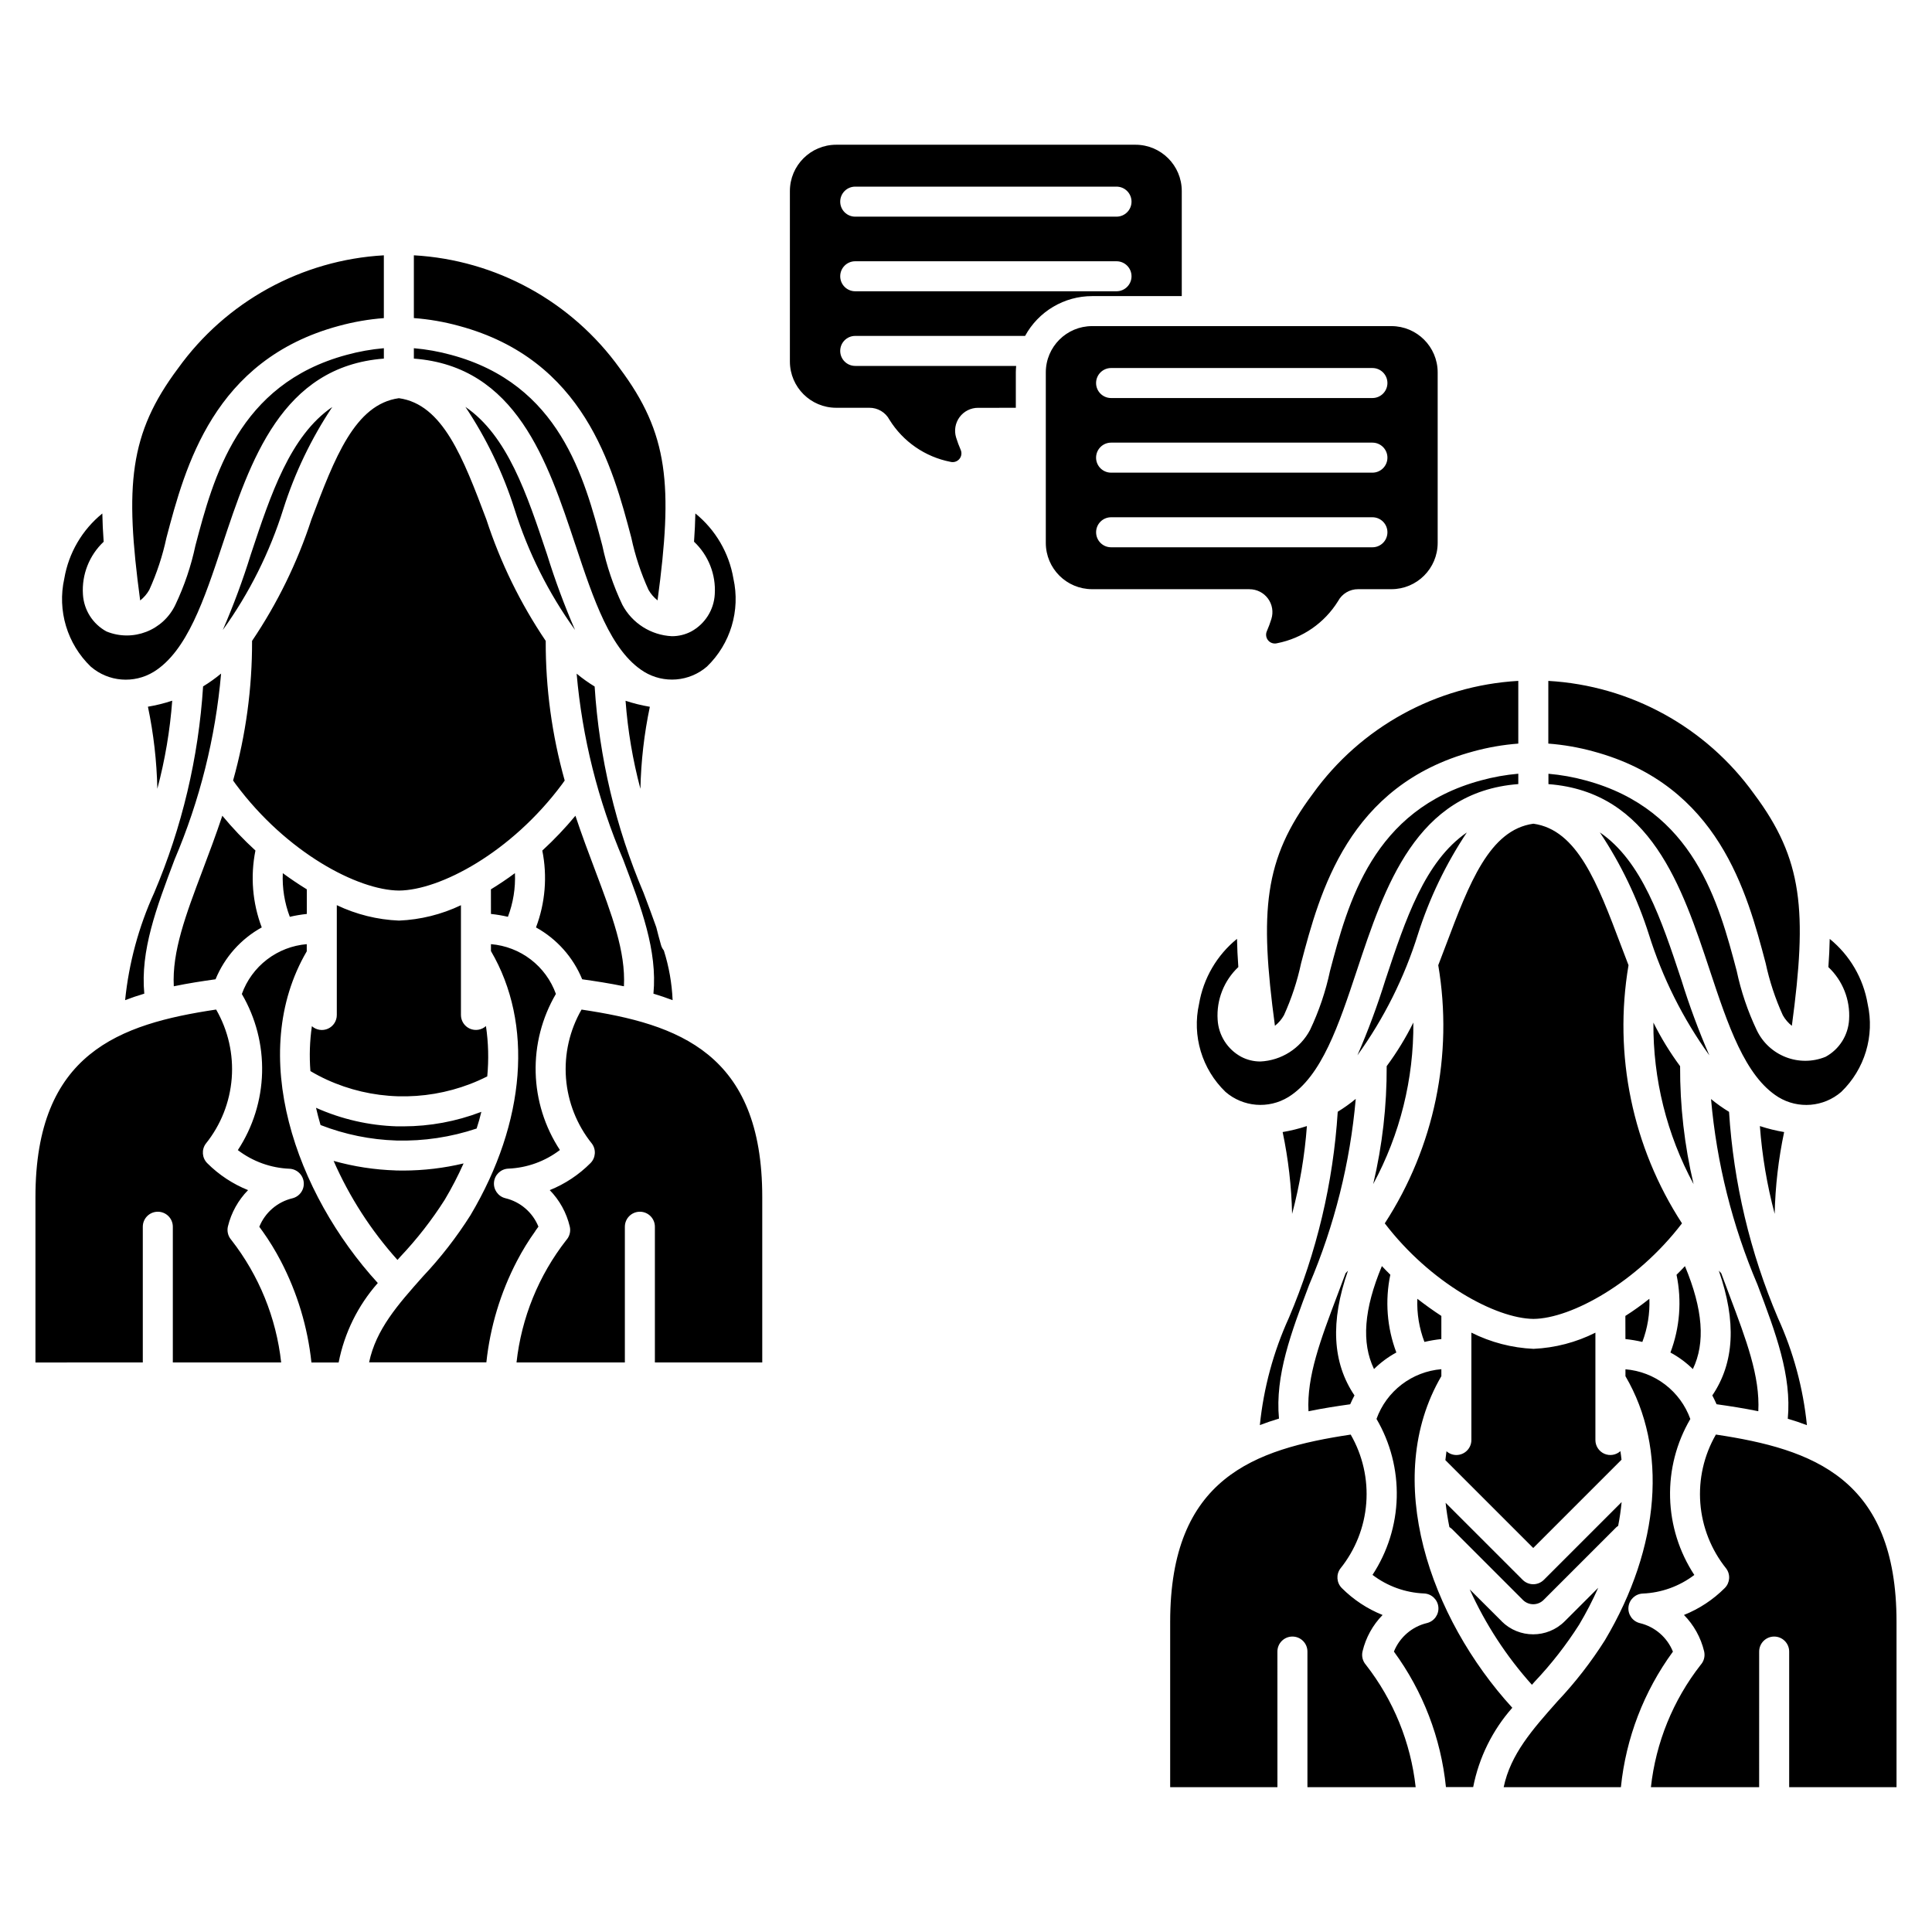 <?xml version="1.0" encoding="UTF-8"?>
<!-- Uploaded to: SVG Repo, www.svgrepo.com, Generator: SVG Repo Mixer Tools -->
<svg fill="#000000" width="800px" height="800px" version="1.1" viewBox="144 144 512 512" xmlns="http://www.w3.org/2000/svg">
 <path d="m317.17 407.33c1.062-11.43-3.184-22.707-8.035-35.562-6.676-15.66-10.832-32.281-12.32-49.242 1.512 1.25 3.106 2.387 4.773 3.406 1.195 18.832 5.582 37.324 12.973 54.688 1.199 3.184 2.34 6.199 3.356 9.094 0.398 1.59 0.816 3.184 1.273 4.773 0.148 0.512 0.402 0.988 0.738 1.398 1.355 4.269 2.133 8.695 2.324 13.168-1.684-0.637-3.379-1.211-5.082-1.723zm-18.887-3.809c3.453 0.484 7.203 1.062 11.066 1.852 0.484-9.227-3.184-18.926-7.656-30.797-1.688-4.469-3.488-9.254-5.203-14.398l0.004 0.004c-2.715 3.269-5.644 6.352-8.777 9.227 1.367 6.812 0.789 13.871-1.672 20.367 5.527 3.055 9.848 7.906 12.242 13.746zm17.922-72.219c-2.18-0.367-4.328-0.898-6.426-1.59 0.586 7.883 1.906 15.695 3.938 23.332 0.16-7.309 0.996-14.586 2.5-21.742zm-4.898-44.797c1.012 4.746 2.539 9.371 4.543 13.789 0.613 1.086 1.43 2.039 2.406 2.812 4.106-30.488 2.941-44.18-10.035-61.52h0.004c-12.73-17.699-32.777-28.699-54.547-29.926v16.633c4.051 0.305 8.059 1 11.973 2.078 33.18 8.934 40.691 37.355 45.656 56.133zm-14.812 1.898c4.801 14.469 9.332 28.133 18.176 33.613h-0.004c5.266 3.219 12.008 2.668 16.68-1.363 6.246-6.023 8.902-14.867 7.012-23.336-1.152-6.781-4.734-12.91-10.078-17.246-0.051 2.387-0.168 4.883-0.355 7.488 3.816 3.594 5.832 8.699 5.496 13.93-0.23 4.148-2.598 7.879-6.246 9.863-1.578 0.828-3.332 1.258-5.113 1.25-5.547-0.266-10.543-3.438-13.141-8.348-2.375-5.004-4.156-10.27-5.305-15.691-4.773-18.031-11.297-42.762-40.039-50.508-3.238-0.891-6.551-1.484-9.898-1.773v2.754c27.09 2.043 35.426 27.125 42.816 49.391zm-29.168-36.594v0.004c5.582 8.359 9.961 17.465 13.012 27.047 3.598 11.484 9.016 22.312 16.051 32.078-2.84-6.539-5.316-13.223-7.426-20.031-5.348-16.031-10.473-31.449-21.645-39.09zm-40.805 29.875c-3.723 11.398-9.016 22.223-15.723 32.16 0.043 12.504-1.652 24.953-5.027 36.996 0.227 0.328 0.457 0.652 0.695 0.977 13.504 18.18 32.375 28.105 43.281 28.191 10.836-0.094 29.699-10.012 43.211-28.191 0.238-0.324 0.465-0.648 0.695-0.977h-0.004c-3.379-12.043-5.07-24.492-5.027-36.996-6.711-9.938-12-20.762-15.723-32.16-6.184-16.375-11.535-30.547-23.191-32.16-11.656 1.621-17.008 15.77-23.191 32.168zm47.586 104.52c1.512 0.16 3.016 0.414 4.496 0.758 1.402-3.691 2.035-7.629 1.859-11.57-2.09 1.555-4.242 2.984-6.363 4.289zm-2.547 52.438-0.105 0.043c-6.559 2.512-13.523 3.801-20.551 3.809h-1.691c-7.406-0.223-14.699-1.891-21.465-4.918 0.352 1.523 0.754 3.043 1.199 4.566h-0.004c6.438 2.508 13.25 3.898 20.152 4.109 7.203 0.188 14.383-0.891 21.215-3.18 0.492-1.484 0.902-2.957 1.25-4.418zm-22.676 15.535c-5.57-0.172-11.102-1.02-16.473-2.527 4.211 9.594 9.926 18.453 16.926 26.246l0.762-0.863c4.391-4.641 8.328-9.691 11.758-15.082 1.852-3.109 3.519-6.324 4.996-9.633-5.227 1.246-10.582 1.879-15.953 1.891-0.672 0.008-1.348 0-2.016-0.023zm23.895-38.258h0.004c-1.164 1.051-2.84 1.32-4.277 0.684-1.434-0.641-2.356-2.062-2.352-3.633v-29.078c-5.141 2.449-10.727 3.836-16.414 4.074-5.715-0.234-11.32-1.625-16.484-4.086v29.098c0.008 1.566-0.906 2.988-2.336 3.633-1.426 0.641-3.098 0.383-4.266-0.66-0.574 3.938-0.703 7.93-0.391 11.898 1.398 0.832 2.844 1.59 4.32 2.269 5.934 2.719 12.352 4.215 18.875 4.41 6.531 0.188 13.035-0.918 19.141-3.258 1.543-0.594 3.055-1.266 4.527-2.016 0.426-4.441 0.312-8.914-0.344-13.328zm-51.973-28.957h0.004c1.48-0.344 2.984-0.598 4.496-0.758v-6.523c-2.121-1.301-4.242-2.731-6.363-4.285-0.176 3.945 0.461 7.883 1.863 11.578zm-19.684 16.555c2.394-5.84 6.715-10.691 12.242-13.746-2.465-6.496-3.043-13.559-1.672-20.375-3.133-2.867-6.066-5.949-8.777-9.219-1.715 5.144-3.516 9.926-5.203 14.398-4.481 11.867-8.141 21.566-7.656 30.797 3.871-0.805 7.617-1.371 11.066-1.855zm30.945-151.67c-11.164 7.641-16.281 23.043-21.602 39.086-2.109 6.801-4.586 13.484-7.422 20.02 7.027-9.762 12.445-20.59 16.043-32.07 3.039-9.574 7.41-18.676 12.98-27.039zm-48.508 48.477c2.004-4.418 3.527-9.043 4.543-13.789 4.965-18.801 12.473-47.199 45.656-56.156 3.914-1.074 7.918-1.77 11.965-2.078v-16.641c-21.77 1.234-41.816 12.242-54.539 29.953-12.977 17.34-14.137 31.035-10.035 61.52v-0.004c0.98-0.77 1.797-1.719 2.41-2.805zm-15.496 20.348c4.672 4.031 11.414 4.582 16.68 1.363 8.84-5.477 13.375-19.145 18.176-33.613 7.383-22.246 15.719-47.316 42.809-49.391v-2.758l-0.004 0.004c-3.344 0.289-6.652 0.883-9.891 1.773-28.742 7.75-35.273 32.461-40.039 50.508-1.148 5.418-2.93 10.688-5.305 15.691-3.238 6.84-11.262 9.957-18.27 7.094-3.644-1.98-6.008-5.711-6.242-9.855-0.332-5.231 1.684-10.332 5.496-13.922-0.191-2.609-0.309-5.106-0.355-7.488-5.344 4.332-8.926 10.465-10.078 17.246-1.895 8.477 0.766 17.324 7.023 23.348zm21.578 9.016c-2.102 0.695-4.254 1.23-6.438 1.594 1.5 7.152 2.336 14.434 2.496 21.742 2.031-7.633 3.352-15.438 3.941-23.312zm12.949-7.188v0.004c-1.508 1.246-3.102 2.383-4.769 3.402-1.199 18.84-5.582 37.34-12.973 54.711-4.098 8.996-6.695 18.602-7.691 28.434 1.68-0.648 3.379-1.215 5.082-1.723-1.062-11.43 3.184-22.707 8.035-35.562 6.676-15.66 10.832-32.281 12.316-49.242zm2.551 149.89v0.004c-0.75-0.961-1.023-2.215-0.734-3.402 0.879-3.621 2.723-6.938 5.332-9.598-4.047-1.625-7.727-4.055-10.812-7.137-1.395-1.395-1.555-3.606-0.375-5.188 3.981-4.957 6.371-11.004 6.859-17.344 0.484-6.34-0.957-12.68-4.133-18.188-25.609 3.84-47.883 11.504-47.883 49.688v43.844l28.449-0.004v-35.965c0-2.199 1.781-3.981 3.981-3.981 2.195 0 3.977 1.781 3.977 3.981v35.965h28.711c-1.305-11.832-5.875-23.07-13.199-32.457zm20.152-76.32v-1.863 0.004c-3.832 0.32-7.492 1.734-10.543 4.078-3.051 2.34-5.363 5.512-6.66 9.133 3.695 6.309 5.555 13.527 5.367 20.836-0.188 7.309-2.414 14.418-6.426 20.531 3.945 3.008 8.719 4.734 13.676 4.938 1.98 0.086 3.594 1.613 3.785 3.586 0.195 1.969-1.09 3.781-3.016 4.25-3.965 0.953-7.227 3.762-8.758 7.543 0.254 0.352 0.531 0.727 0.82 1.137l0.004-0.004c1.816 2.543 3.449 5.211 4.891 7.984 4.356 8.363 7.102 17.473 8.098 26.848h7.211c1.523-7.816 5.106-15.086 10.379-21.059-21.785-23.801-34.77-60.652-18.82-87.918zm60.574 74.141c0.293-0.41 0.566-0.785 0.82-1.137l0.004 0.004c-1.527-3.781-4.789-6.59-8.758-7.539-1.922-0.469-3.211-2.285-3.016-4.254 0.191-1.973 1.809-3.5 3.785-3.586 4.957-0.203 9.734-1.926 13.68-4.938-4.016-6.113-6.238-13.223-6.426-20.531-0.188-7.309 1.668-14.523 5.363-20.832-1.301-3.621-3.613-6.789-6.664-9.125-3.055-2.34-6.715-3.75-10.547-4.066v1.836c11.258 19.203 9.277 45.254-5.41 69.965h0.004c-3.684 5.828-7.922 11.289-12.656 16.301-6.594 7.426-12.395 13.957-14.234 22.73h31.078c0.996-9.375 3.742-18.484 8.098-26.848 1.441-2.766 3.07-5.422 4.887-7.957zm12.254-58.688 0.004 0.004c-3.18 5.508-4.617 11.848-4.133 18.188 0.488 6.34 2.875 12.387 6.859 17.344 1.18 1.582 1.02 3.793-0.379 5.188-3.074 3.086-6.746 5.519-10.785 7.148 2.606 2.668 4.438 5.992 5.301 9.621 0.289 1.188 0.02 2.438-0.734 3.398l-0.164 0.195c-7.332 9.383-11.906 20.621-13.207 32.457h28.711v-35.965c0-2.199 1.781-3.981 3.981-3.981 2.195 0 3.977 1.781 3.977 3.981v35.965h28.453v-43.84c0.008-38.184-22.27-45.848-47.875-49.676zm324.73 110.16c-0.996-9.824-3.59-19.422-7.684-28.41-7.379-17.344-11.758-35.812-12.953-54.625-1.672-1.016-3.266-2.148-4.773-3.391 1.484 16.941 5.641 33.547 12.312 49.191 4.852 12.852 9.09 24.113 8.027 35.531 1.699 0.492 3.391 1.062 5.07 1.703zm-23.941-5.547c3.445 0.484 7.191 1.062 11.059 1.852 0.484-9.223-3.184-18.91-7.656-30.758-0.707-1.879-1.438-3.812-2.168-5.801-0.219-0.227-0.43-0.461-0.641-0.688 4.711 13.496 4.137 24.395-1.723 33.059 0.395 0.758 0.773 1.535 1.129 2.336zm11.477-73.715c0.582 7.856 1.895 15.645 3.918 23.258 0.164-7.285 1.004-14.543 2.508-21.672-2.18-0.367-4.328-0.895-6.426-1.586zm1.531-43.164c1.016 4.746 2.539 9.367 4.547 13.789 0.605 1.082 1.422 2.035 2.394 2.805 4.098-30.461 2.938-44.145-10.023-61.465-12.715-17.703-32.754-28.707-54.516-29.941v16.613c4.043 0.309 8.043 1.004 11.953 2.078 33.184 8.941 40.68 37.332 45.645 56.117zm-14.801 1.898c4.801 14.457 9.328 28.105 18.16 33.586h-0.004c5.262 3.215 11.996 2.664 16.664-1.363 6.25-6.023 8.906-14.867 7.008-23.336-1.148-6.769-4.719-12.895-10.051-17.223-0.047 2.379-0.164 4.871-0.355 7.473 3.809 3.59 5.82 8.695 5.488 13.918-0.234 4.148-2.594 7.879-6.242 9.859-7 2.852-15.008-0.266-18.242-7.094-2.375-5.004-4.156-10.266-5.305-15.684-4.773-18.031-11.285-42.723-40.004-50.465h0.004c-3.234-0.891-6.547-1.48-9.887-1.77v2.746c27.051 2.051 35.387 27.098 42.766 49.348zm-4.496 105.67c3.356-6.965 2.684-15.832-2.09-27.285-0.73 0.781-1.477 1.547-2.234 2.289 1.434 6.883 0.871 14.031-1.617 20.605 2.176 1.172 4.176 2.648 5.941 4.383zm-10.449-91.82c-0.125 14.934 3.539 29.66 10.645 42.797-2.422-10.238-3.621-20.73-3.574-31.254-2.688-3.637-5.055-7.5-7.07-11.551zm7.398-11.344c-5.305-16.035-10.441-31.434-21.59-39.07 5.574 8.363 9.949 17.469 12.992 27.047 3.59 11.469 9 22.289 16.023 32.043-2.84-6.535-5.316-13.219-7.426-20.027zm-62.371-9.238c-0.668 1.77-1.352 3.559-2.047 5.367 4.023 23.773-1.035 48.191-14.172 68.41 12.027 15.75 29.375 25.234 39.418 25.324 9.969-0.09 27.316-9.574 39.344-25.324h0.004c-13.141-20.219-18.195-44.637-14.172-68.41-0.707-1.812-1.391-3.602-2.047-5.367-6.18-16.359-11.523-30.52-23.164-32.133-11.641 1.613-16.992 15.77-23.164 32.133zm47.555 104.44c1.508 0.164 3.008 0.418 4.484 0.762 1.383-3.644 2.016-7.535 1.863-11.434-2.078 1.645-4.207 3.184-6.363 4.543zm-1.926 49.508c0.414-2.121 0.719-4.223 0.918-6.305l-20.609 20.609v-0.004c-0.746 0.746-1.754 1.168-2.812 1.168-1.055 0-2.066-0.422-2.809-1.168l-20.418-20.414c0.23 2.121 0.562 4.266 1.004 6.434 0.25 0.152 0.488 0.332 0.703 0.531l18.785 18.789c1.516 1.504 3.957 1.504 5.473 0l19.234-19.234c0.164-0.152 0.344-0.289 0.531-0.406zm-30.859 25.285-8.484-8.457v-0.004c4.168 9.227 9.727 17.758 16.488 25.293l0.758-0.859c4.387-4.637 8.32-9.684 11.75-15.066 1.883-3.16 3.57-6.426 5.066-9.785l-8.883 8.879c-4.621 4.609-12.098 4.609-16.719 0zm8.434-72.199h-0.004c-5.731-0.258-11.344-1.723-16.469-4.297v28.457c0 2.199-1.781 3.977-3.981 3.977-0.965 0-1.898-0.359-2.617-1.004-0.117 0.785-0.211 1.59-0.293 2.359l23.285 23.285 23.395-23.395c-0.078-0.762-0.188-1.523-0.297-2.273-1.164 1.055-2.84 1.324-4.273 0.688-1.434-0.641-2.356-2.066-2.352-3.637v-28.445c-5.102 2.566-10.691 4.027-16.398 4.285zm-28.914-1.828v-0.004c1.477-0.344 2.977-0.602 4.484-0.762v-6.129c-2.121-1.379-4.242-2.902-6.363-4.543v-0.004c-0.152 3.902 0.484 7.793 1.879 11.438zm11.242-135.02c-11.137 7.648-16.262 23.027-21.574 39.047v-0.004c-2.109 6.801-4.59 13.48-7.426 20.012 7.027-9.758 12.438-20.578 16.027-32.055 3.043-9.562 7.41-18.652 12.973-27.004zm-14.18 50.383v-0.004c-2.012 4.051-4.379 7.918-7.066 11.555 0.047 10.52-1.152 21.004-3.574 31.242 7.106-13.133 10.766-27.855 10.641-42.789zm-4.508 87.43v-0.004c-2.481-6.578-3.035-13.727-1.594-20.605-0.758-0.746-1.504-1.508-2.238-2.289-4.773 11.453-5.445 20.32-2.086 27.285h0.004c1.754-1.73 3.746-3.207 5.914-4.383zm-22.152-148.04c-12.965 17.32-14.121 31.004-10.023 61.465 0.973-0.77 1.789-1.723 2.394-2.805 2.008-4.418 3.531-9.043 4.543-13.789 4.965-18.785 12.461-47.172 45.609-56.113h-0.004c3.91-1.078 7.91-1.773 11.953-2.078v-16.621c-21.746 1.242-41.77 12.246-54.473 29.941zm54.473-2.594v-2.746c-3.34 0.289-6.648 0.883-9.883 1.77-28.719 7.742-35.238 32.434-40.008 50.465v0.004c-1.148 5.414-2.926 10.68-5.305 15.68-2.598 4.906-7.59 8.078-13.137 8.344-1.777 0.008-3.531-0.418-5.106-1.246-3.652-1.98-6.016-5.715-6.242-9.859-0.336-5.227 1.68-10.332 5.488-13.922-0.191-2.602-0.309-5.094-0.355-7.473-5.332 4.328-8.906 10.453-10.051 17.227-1.898 8.465 0.758 17.312 7.008 23.332 4.664 4.031 11.398 4.582 16.656 1.363 8.836-5.473 13.363-19.129 18.164-33.586 7.387-22.227 15.723-47.289 42.77-49.352zm-56.023 90.629c-2.098 0.691-4.246 1.223-6.426 1.59 1.5 7.137 2.34 14.395 2.504 21.684 2.023-7.617 3.34-15.41 3.922-23.273zm8.172-3.785v-0.004c-1.195 18.812-5.574 37.281-12.953 54.625-4.094 8.988-6.688 18.586-7.688 28.41 1.68-0.641 3.371-1.211 5.07-1.719-1.062-11.422 3.184-22.691 8.027-35.531h0.004c6.668-15.648 10.824-32.25 12.312-49.195-1.508 1.246-3.106 2.383-4.773 3.406zm2.074 42.809c-0.73 1.988-1.465 3.926-2.176 5.801-4.477 11.859-8.129 21.547-7.648 30.758 3.859-0.801 7.606-1.367 11.051-1.852 0.352-0.812 0.73-1.59 1.137-2.348-5.859-8.664-6.438-19.562-1.723-33.059-0.211 0.23-0.422 0.461-0.641 0.691zm4.508 100.16v-0.004c0.867-3.625 2.699-6.945 5.305-9.609-4.047-1.621-7.723-4.051-10.805-7.133-1.395-1.398-1.555-3.606-0.375-5.188 3.977-4.953 6.367-10.988 6.852-17.324 0.488-6.332-0.953-12.664-4.125-18.164-25.582 3.852-47.84 11.488-47.84 49.633v43.809h28.422l-0.004-35.938c0-2.199 1.781-3.981 3.977-3.981 2.199 0 3.981 1.781 3.981 3.981v35.934h28.684c-1.305-11.828-5.875-23.055-13.195-32.434-0.863-0.984-1.188-2.324-0.875-3.594zm20.879-72.898v-1.852c-3.824 0.316-7.481 1.727-10.527 4.062-3.051 2.336-5.359 5.5-6.66 9.113 3.691 6.305 5.551 13.512 5.363 20.816-0.188 7.305-2.414 14.41-6.422 20.516 3.941 3 8.711 4.723 13.664 4.926 1.98 0.086 3.594 1.617 3.789 3.586 0.191 1.973-1.094 3.785-3.019 4.254-3.973 0.953-7.238 3.769-8.762 7.562 7.711 10.531 12.469 22.926 13.789 35.906h7.219c1.523-7.801 5.102-15.059 10.367-21.016-21.742-23.785-34.73-60.605-18.801-87.875zm52.605 65.441c-1.926-0.469-3.211-2.281-3.019-4.25 0.195-1.973 1.809-3.5 3.785-3.586 4.953-0.207 9.723-1.926 13.668-4.93-4.012-6.106-6.234-13.211-6.422-20.512-0.188-7.305 1.668-14.516 5.363-20.82-1.301-3.613-3.613-6.777-6.66-9.113-3.047-2.336-6.703-3.742-10.531-4.059v1.828c11.25 19.188 9.266 45.215-5.41 69.914h0.004c-3.68 5.824-7.914 11.277-12.645 16.285-6.582 7.426-12.383 13.949-14.223 22.715h31.066c1.324-12.984 6.082-25.383 13.789-35.918-1.527-3.789-4.793-6.606-8.766-7.555zm20.152-49.973c-3.176 5.504-4.613 11.836-4.129 18.168 0.488 6.332 2.875 12.371 6.852 17.324 1.18 1.582 1.02 3.789-0.375 5.184-3.082 3.086-6.758 5.512-10.809 7.133 2.617 2.664 4.461 5.988 5.336 9.617 0.07 0.305 0.109 0.617 0.109 0.934 0.004 0.977-0.355 1.922-1.004 2.652-7.332 9.375-11.902 20.609-13.203 32.438h28.684l0.004-35.938c0-2.199 1.781-3.981 3.977-3.981 2.195 0 3.977 1.781 3.977 3.981v35.934h28.449v-43.812c0-38.145-22.273-45.781-47.844-49.633zm-165.32-301.7c-3.633 0-7.199 0.98-10.324 2.84-3.121 1.855-5.688 4.516-7.426 7.707h-45.02c-2.199 0-3.977 1.781-3.977 3.977 0 2.195 1.777 3.977 3.977 3.977h42.652c-0.047 0.562-0.09 1.129-0.09 1.707v9.391l-9.992 0.004c-1.934-0.008-3.754 0.902-4.906 2.457-1.152 1.555-1.496 3.562-0.926 5.414 0.34 1.105 0.746 2.191 1.207 3.254 0.367 0.82 0.223 1.777-0.359 2.457-0.586 0.68-1.512 0.961-2.375 0.727-6.691-1.312-12.531-5.348-16.129-11.137-1.047-1.977-3.113-3.203-5.348-3.184h-8.773c-6.762 0-12.25-5.473-12.273-12.234v-45.211c0.008-6.766 5.492-12.25 12.258-12.262h79.336c6.769 0.012 12.25 5.496 12.258 12.262v27.852zm-66.746-25.031c0 2.195 1.777 3.977 3.977 3.977h69.242c2.199 0 3.981-1.781 3.981-3.977 0-2.199-1.781-3.981-3.981-3.981h-69.242c-2.199 0-3.977 1.781-3.977 3.981zm73.223 23.754-0.004-0.004c2.199 0 3.981-1.781 3.981-3.977 0-2.195-1.781-3.977-3.981-3.977h-69.242c-2.199 0-3.977 1.781-3.977 3.977 0 2.195 1.777 3.977 3.977 3.977zm35.246 78.949-41.723-0.004c-6.769-0.004-12.254-5.488-12.262-12.254v-45.207c0.008-6.766 5.492-12.25 12.262-12.254h79.324c6.769 0.004 12.254 5.488 12.262 12.254v45.207c-0.008 6.766-5.492 12.25-12.262 12.254h-8.793c-2.238-0.023-4.305 1.207-5.356 3.184-3.598 5.789-9.438 9.824-16.129 11.137-0.863 0.23-1.785-0.051-2.367-0.73-0.582-0.68-0.727-1.633-0.367-2.453 0.465-1.059 0.867-2.148 1.207-3.254 0.574-1.844 0.238-3.852-0.91-5.406-1.145-1.555-2.965-2.469-4.894-2.465zm-40.664-54.637c0 2.195 1.781 3.977 3.977 3.977h69.258c2.195 0 3.977-1.781 3.977-3.977 0-2.195-1.781-3.977-3.977-3.977h-69.25c-1.055 0-2.07 0.418-2.816 1.164-0.746 0.746-1.168 1.758-1.168 2.812zm0 19.777c0 2.195 1.781 3.977 3.977 3.977h69.258c2.195 0 3.977-1.781 3.977-3.977 0-2.199-1.781-3.981-3.977-3.981h-69.25c-1.055 0-2.07 0.418-2.816 1.164-0.746 0.746-1.168 1.758-1.168 2.816zm3.977 23.754h69.258c2.195 0 3.977-1.781 3.977-3.981 0-2.195-1.781-3.977-3.977-3.977h-69.25c-2.199 0-3.977 1.781-3.977 3.977 0 2.199 1.777 3.981 3.977 3.981z"/>
</svg>